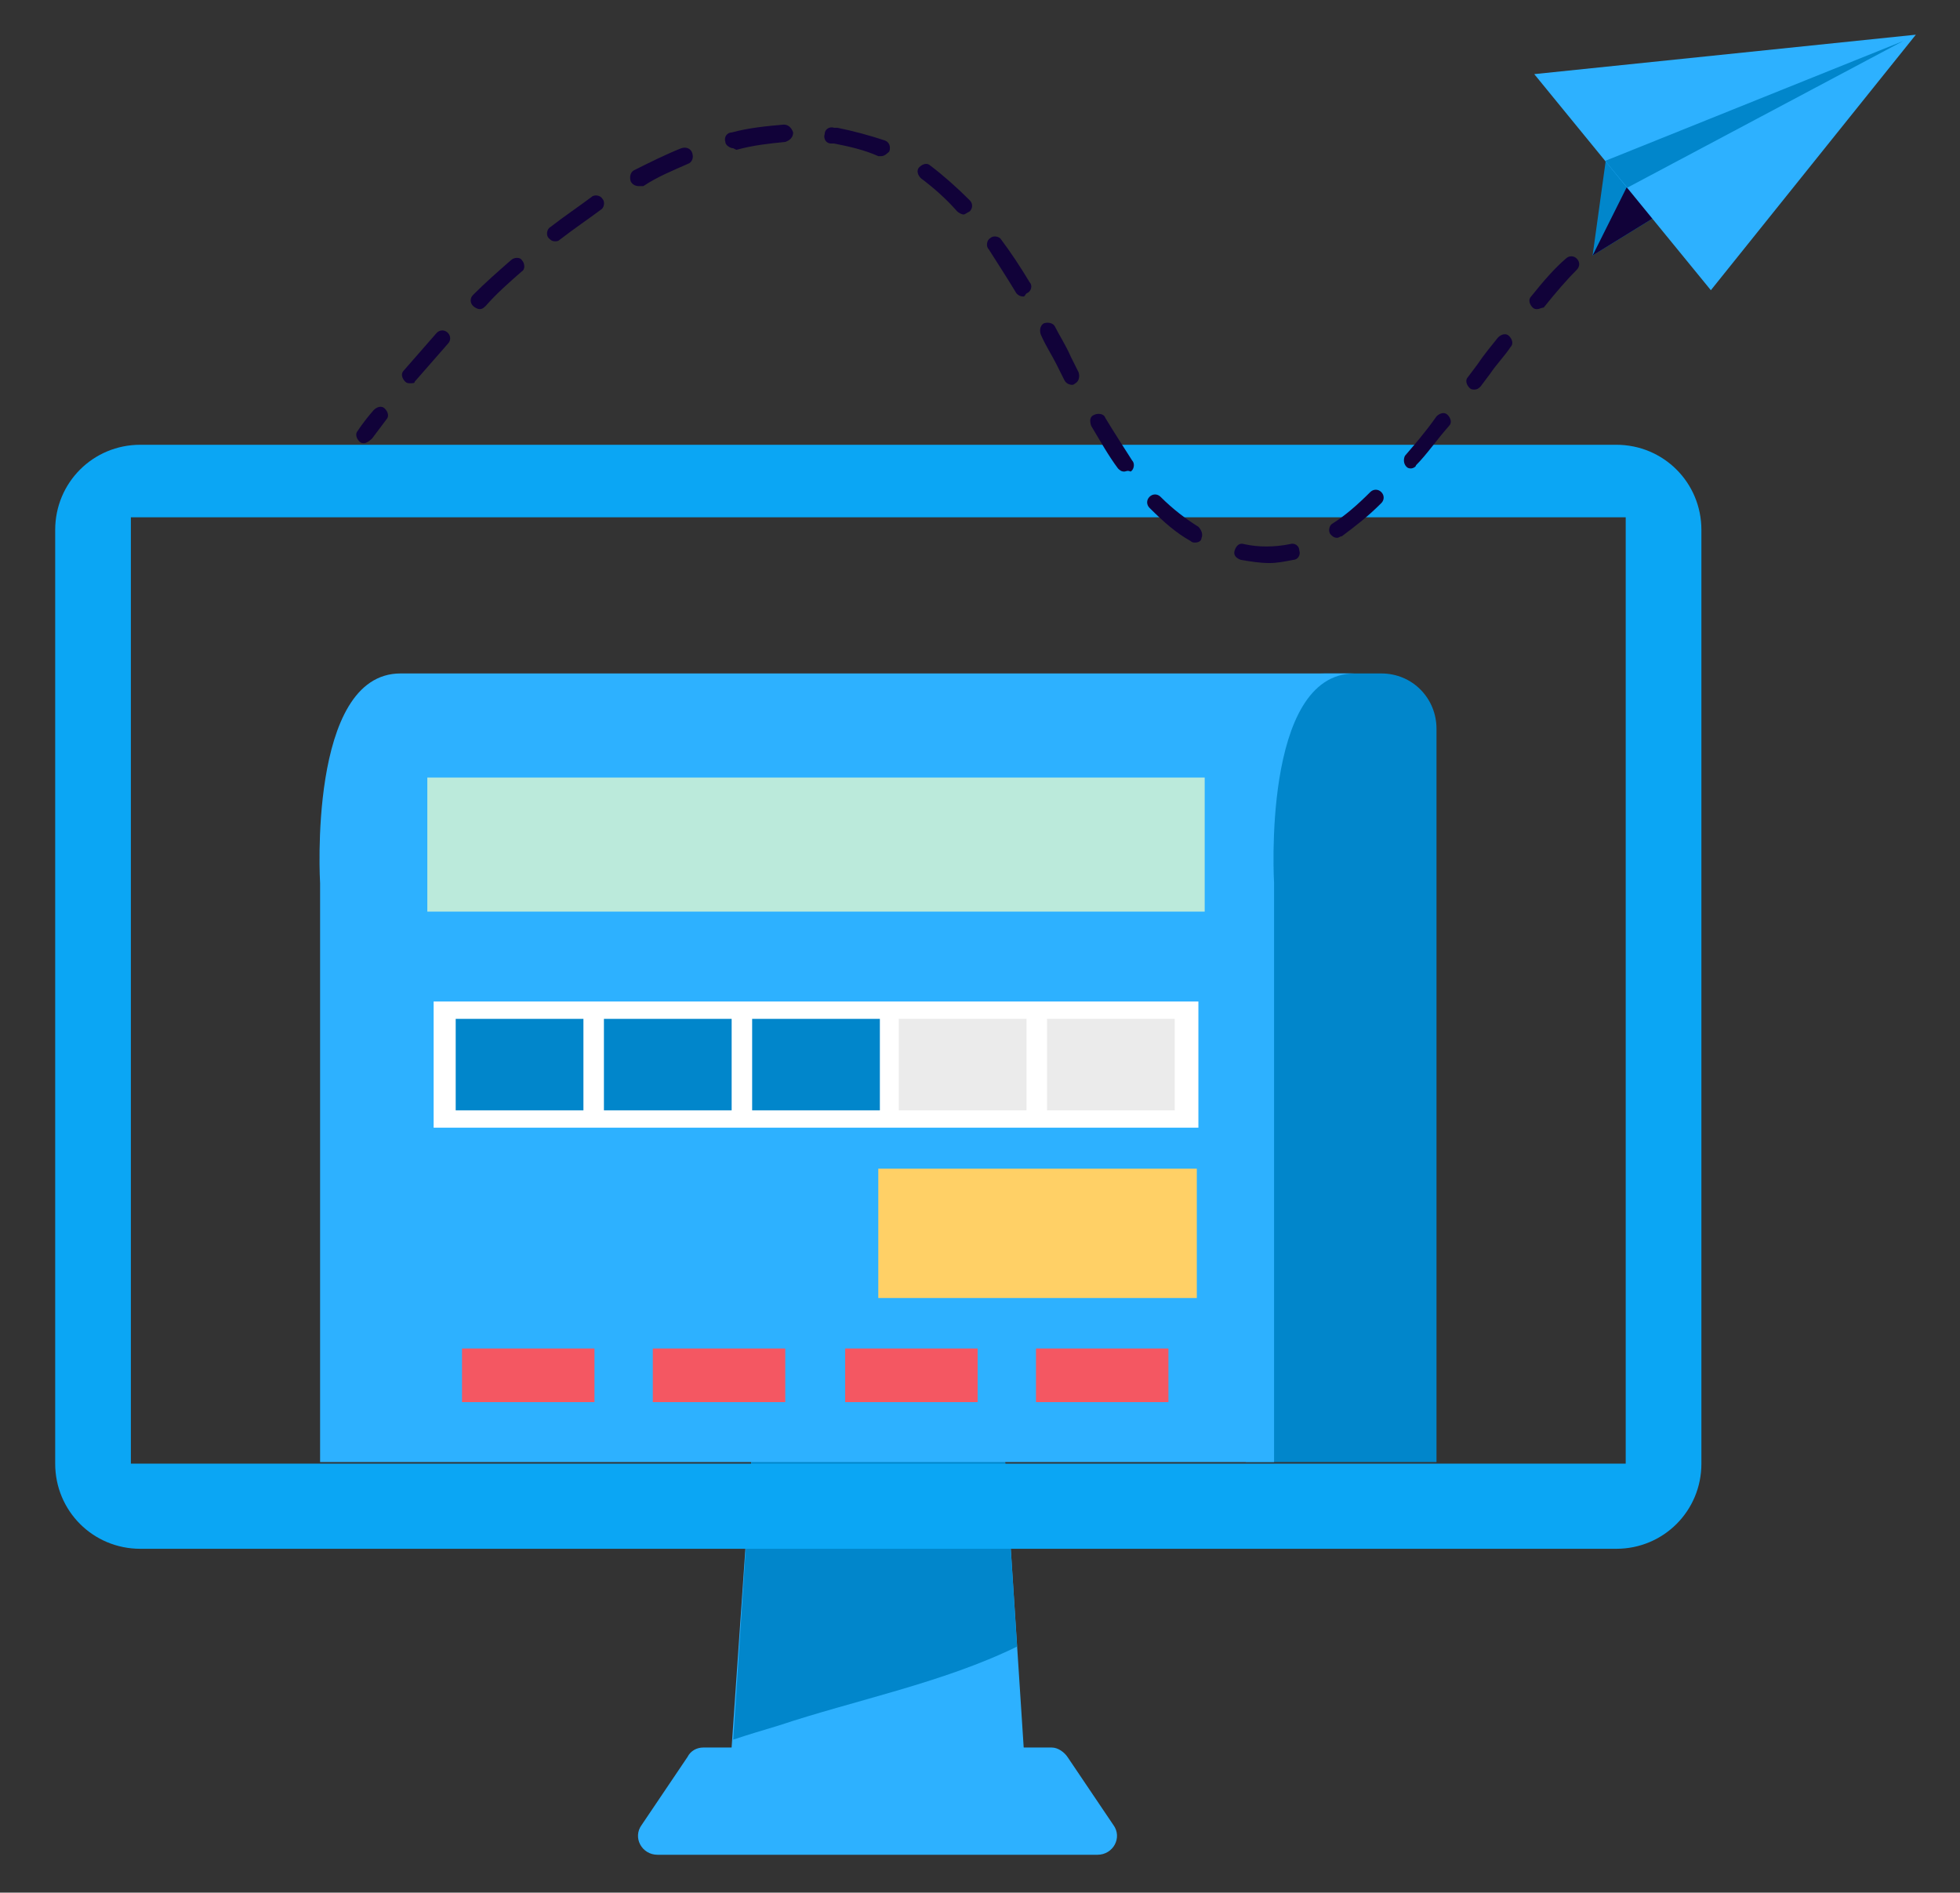 <?xml version="1.0" encoding="utf-8"?>
<!-- Generator: Adobe Illustrator 22.0.1, SVG Export Plug-In . SVG Version: 6.00 Build 0)  -->
<svg version="1.1" id="Layer_1" xmlns="http://www.w3.org/2000/svg" xmlns:xlink="http://www.w3.org/1999/xlink" x="0px" y="0px"
	 viewBox="0 0 124.3 120" style="enable-background:new 0 0 124.3 120;" xml:space="preserve">
<rect x="0" y="0" width="124.3" height="120" fill="#333333" stroke="none"/>
<style type="text/css">
	.st0{fill:#2DB1FF;}
	.st1{fill:#0186CB;}
	.st2{fill:#0BA6F4;}
	.st3{fill:#110239;}
	.st4{fill:#FFFFFF;}
	.st5{fill:#EBEBEB;}
	.st6{fill:#F45762;}
	.st7{fill:#BBEADB;}
	.st8{fill:#FFD066;}
	.st9{opacity:0.65;fill:#0056A3;}
	.st10{fill:#FCD4CA;}
	.st11{fill:#E8A393;}
	.st12{fill:#026EBF;}
	.st13{fill:#42C1F4;}
	.st14{fill:#FEAC1A;}
	.st15{opacity:0.35;fill:#C9071E;}
	.st16{fill:#FFFFFF;stroke:#2DB1FF;stroke-miterlimit:10;}
	.st17{fill:#2A3052;}
	.st18{fill:#035BAC;}
	.st19{fill:none;stroke:#2DB1FF;stroke-width:0.75;stroke-linecap:round;stroke-miterlimit:10;}
	.st20{fill:#B4B7C2;}
	.st21{fill:#37C5F0;}
	.st22{fill:#FF4F5B;}
	.st23{fill:#1A2E35;}
	.st24{opacity:0.2;}
	.st25{fill:#375A64;}
	.st26{fill:none;}
	.st27{fill:#F5F5F5;}
	.st28{fill:none;stroke:#0186CB;stroke-width:0.1;stroke-miterlimit:10;}
	.st29{opacity:0.3;}
	.st30{fill:#FAFAFA;}
	.st31{fill:#FFBF9D;}
	.st32{fill:#FF9A6C;}
	.st33{opacity:0.78;}
	.st34{fill:#E0E0E0;}
	.st35{fill:#D4D4D4;}
	.st36{fill:#363A5E;}
	.st37{fill:#EEA886;}
	.st38{fill:#3F446E;}
	.st39{fill:#A77860;}
	.st40{fill:#CFBEB8;}
	.st41{fill:#2CA2DD;}
	.st42{fill:#2878BD;}
	.st43{fill:#7ABFFA;}
	.st44{fill:#68B4F2;}
	.st45{fill:#A3D5FF;}
	.st46{fill:#F9F9F9;}
	.st47{fill:#C8DBF4;}
	.st48{fill:#D4E4F8;}
	.st49{fill:#9FC1F4;}
	.st50{fill:#8CB4F4;}
	.st51{fill:#9ABFE2;}
	.st52{fill:#BAD4F4;}
	.st53{fill:#DFEBFD;}
	.st54{fill:#B7D3F3;}
	.st55{fill:#C0D8FB;}
	.st56{fill:#233862;}
	.st57{fill:#FFB27D;}
	.st58{fill:#0F2549;}
	.st59{fill:#0279AD;}
	.st60{fill:#0082CB;}
	.st61{fill:#ED975D;}
	.st62{fill:#EBF3FF;}
	.st63{fill:#7199C9;}
	.st64{fill:#D6E5F2;}
	.st65{fill:#1B3051;}
	.st66{fill:#2B478B;}
	.st67{fill:#E7F1FD;}
	.st68{fill:#73A2E5;}
</style>
<polygon class="st0" points="65.2,115.1 46.1,115.1 47.7,92 63.7,92 "/>
<path class="st1" d="M49.4,109.4c4.8-1.6,10.4-2.7,15.1-5L63.7,92h-16l-1.2,18.3C47.4,110,48.4,109.7,49.4,109.4z"/>
<path class="st0" d="M67.7,111.4c-0.2-0.3-0.6-0.6-1-0.6H56.1h-0.9H44.6c-0.4,0-0.8,0.2-1,0.6l-2.9,4.3c-0.6,0.8,0,1.9,1,1.9h13.5
	h0.9h13.5c1,0,1.6-1.1,1-1.9L67.7,111.4z"/>
<path class="st2" d="M102.5,28.2H8.9c-3,0-5.4,2.4-5.4,5.4v59.2c0,3,2.4,5.4,5.4,5.4h93.6c3,0,5.4-2.4,5.4-5.4V33.6
	C107.9,30.6,105.5,28.2,102.5,28.2z M103.1,92.8H8.3v-60h94.8V92.8z"/>
<g>
	<g>
		<path class="st3" d="M23.1,28.1c-0.1,0-0.2,0-0.3-0.1c-0.2-0.2-0.3-0.5-0.1-0.7c0,0,0.3-0.5,1-1.3c0.2-0.2,0.5-0.3,0.7-0.1
			c0.2,0.2,0.3,0.5,0.1,0.7c-0.6,0.8-0.9,1.2-0.9,1.2C23.4,28,23.2,28.1,23.1,28.1z"/>
	</g>
	<g>
		<path class="st3" d="M80.5,35.7c-0.6,0-1.2-0.1-1.8-0.2c-0.3-0.1-0.5-0.3-0.4-0.6c0.1-0.3,0.3-0.5,0.6-0.4c0.9,0.2,1.9,0.2,2.9,0
			c0.3-0.1,0.6,0.1,0.6,0.4c0.1,0.3-0.1,0.6-0.4,0.6C81.5,35.6,81,35.7,80.5,35.7z M75.8,34.4c-0.1,0-0.2,0-0.3-0.1
			c-0.9-0.5-1.7-1.2-2.6-2.1c-0.2-0.2-0.2-0.5,0-0.7c0.2-0.2,0.5-0.2,0.7,0c0.8,0.8,1.6,1.4,2.4,1.9c0.2,0.2,0.3,0.5,0.2,0.7
			C76.2,34.3,76,34.4,75.8,34.4z M84.8,34.1c-0.2,0-0.3-0.1-0.4-0.2c-0.2-0.2-0.1-0.6,0.1-0.7c0.8-0.5,1.6-1.2,2.4-2
			c0.2-0.2,0.5-0.2,0.7,0c0.2,0.2,0.2,0.5,0,0.7c-0.9,0.9-1.7,1.5-2.5,2.1C85,34,84.9,34.1,84.8,34.1z M71.3,29.9
			c-0.2,0-0.3-0.1-0.4-0.2c-0.6-0.8-1.1-1.7-1.7-2.7c-0.1-0.3-0.1-0.6,0.2-0.7c0.2-0.1,0.6-0.1,0.7,0.2c0.6,1,1.2,1.9,1.7,2.7
			c0.2,0.2,0.1,0.6-0.1,0.7C71.5,29.8,71.4,29.9,71.3,29.9z M89.5,29.7c-0.1,0-0.2,0-0.3-0.1c-0.2-0.2-0.2-0.5-0.1-0.7
			c0.6-0.7,1.3-1.5,2-2.5c0.2-0.2,0.5-0.3,0.7-0.1c0.2,0.2,0.3,0.5,0.1,0.7c-0.8,0.9-1.4,1.8-2.1,2.5C89.8,29.6,89.6,29.7,89.5,29.7
			z M93.5,24.7c-0.1,0-0.2,0-0.3-0.1c-0.2-0.2-0.3-0.5-0.1-0.7l0.6-0.8c0.4-0.6,0.9-1.2,1.3-1.7c0.2-0.2,0.5-0.3,0.7-0.1
			c0.2,0.2,0.3,0.5,0.1,0.7c-0.4,0.6-0.9,1.1-1.3,1.7l-0.6,0.8C93.8,24.6,93.7,24.7,93.5,24.7z M68,24.4c-0.2,0-0.4-0.1-0.5-0.3
			l-0.5-1c-0.3-0.6-0.7-1.2-1-1.9c-0.1-0.3,0-0.6,0.2-0.7c0.3-0.1,0.6,0,0.7,0.2c0.3,0.6,0.7,1.2,1,1.9l0.5,1c0.1,0.3,0,0.6-0.2,0.7
			C68.2,24.3,68.1,24.4,68,24.4z M26,24.3c-0.1,0-0.2,0-0.3-0.1c-0.2-0.2-0.3-0.5-0.1-0.7c0.7-0.8,1.4-1.6,2.1-2.4
			c0.2-0.2,0.5-0.2,0.7,0c0.2,0.2,0.2,0.5,0,0.7c-0.7,0.8-1.4,1.6-2.1,2.4C26.3,24.3,26.2,24.3,26,24.3z M30.4,19.6
			c-0.1,0-0.3-0.1-0.4-0.2c-0.2-0.2-0.2-0.5,0-0.7c0.8-0.8,1.6-1.5,2.4-2.2c0.2-0.2,0.6-0.2,0.7,0c0.2,0.2,0.2,0.6,0,0.7
			c-0.8,0.7-1.6,1.4-2.3,2.2C30.6,19.6,30.5,19.6,30.4,19.6z M97.5,19.6c-0.1,0-0.2,0-0.3-0.1c-0.2-0.2-0.3-0.5-0.1-0.7
			c0.8-1,1.5-1.8,2.2-2.4c0.2-0.2,0.5-0.2,0.7,0c0.2,0.2,0.2,0.5,0,0.7c-0.6,0.6-1.3,1.4-2.1,2.4C97.8,19.5,97.6,19.6,97.5,19.6z
			 M64.9,18.8c-0.2,0-0.4-0.1-0.5-0.3c-0.6-1-1.2-1.9-1.7-2.7c-0.2-0.2-0.1-0.6,0.1-0.7c0.2-0.2,0.6-0.1,0.7,0.1
			c0.6,0.8,1.2,1.7,1.8,2.7c0.2,0.2,0.1,0.6-0.2,0.7C65,18.7,65,18.8,64.9,18.8z M35.2,15.3c-0.2,0-0.3-0.1-0.4-0.2
			c-0.2-0.2-0.1-0.6,0.1-0.7c0.9-0.7,1.8-1.3,2.6-1.9c0.2-0.2,0.6-0.1,0.7,0.1c0.2,0.2,0.1,0.6-0.1,0.7c-0.8,0.6-1.7,1.2-2.6,1.9
			C35.4,15.3,35.3,15.3,35.2,15.3z M61.1,13.6c-0.1,0-0.3-0.1-0.4-0.2c-0.7-0.8-1.5-1.5-2.3-2.1c-0.2-0.2-0.3-0.5-0.1-0.7
			c0.2-0.2,0.5-0.3,0.7-0.1c0.8,0.6,1.7,1.4,2.5,2.2c0.2,0.2,0.2,0.5,0,0.7C61.3,13.5,61.2,13.6,61.1,13.6z M40.5,11.8
			c-0.2,0-0.4-0.1-0.5-0.3c-0.1-0.3,0-0.6,0.2-0.7c1-0.5,2-1,3-1.4c0.3-0.1,0.6,0,0.7,0.3c0.1,0.3,0,0.6-0.3,0.7
			c-0.9,0.4-1.9,0.8-2.8,1.4C40.7,11.8,40.6,11.8,40.5,11.8z M55.9,9.9c-0.1,0-0.1,0-0.2,0c-0.9-0.4-1.8-0.6-2.8-0.8l-0.2,0
			c-0.3,0-0.5-0.3-0.4-0.6c0-0.3,0.3-0.5,0.6-0.4l0.2,0c1,0.2,2.1,0.5,3,0.8c0.3,0.1,0.4,0.4,0.3,0.7C56.3,9.7,56.1,9.9,55.9,9.9z
			 M46.5,9.4c-0.2,0-0.5-0.2-0.5-0.4c-0.1-0.3,0.1-0.6,0.4-0.6c1.1-0.3,2.2-0.4,3.3-0.5c0.3,0,0.5,0.2,0.6,0.5
			c0,0.3-0.2,0.5-0.5,0.6c-1,0.1-2,0.2-3.1,0.5C46.5,9.4,46.5,9.4,46.5,9.4z"/>
	</g>
</g>
<polygon class="st1" points="119,5.1 101,16.2 101.9,9.7 "/>
<polygon class="st3" points="119,5.1 101,16.2 103.3,11.6 "/>
<polygon class="st0" points="108.5,18.4 97.3,4.7 121.5,2.2 "/>
<polygon class="st1" points="120.7,2.6 101.8,10.2 103.2,11.9 "/>
<path class="st1" d="M91.1,92.7V46.2c0-1.9-1.5-3.5-3.5-3.5h-3.6C78.2,42.7,79,56,79,56v36.7H91.1z"/>
<path class="st0" d="M85.9,42.7H25.4c-5.9,0-5.1,13.3-5.1,13.3v36.7h60.5V56C80.8,56,80,42.7,85.9,42.7z"/>
<g>
	<rect x="27.5" y="63.5" class="st4" width="48.5" height="8"/>
	<g>
		<rect x="28.9" y="64.6" class="st1" width="8.1" height="5.8"/>
		<rect x="38.3" y="64.6" class="st1" width="8.1" height="5.8"/>
		<rect x="47.7" y="64.6" class="st1" width="8.1" height="5.8"/>
		<rect x="57" y="64.6" class="st5" width="8.1" height="5.8"/>
		<rect x="66.4" y="64.6" class="st5" width="8.1" height="5.8"/>
	</g>
</g>
<g>
	<g>
		<rect x="29.3" y="85.5" class="st6" width="8.4" height="3.4"/>
		<rect x="41.4" y="85.5" class="st6" width="8.4" height="3.4"/>
		<rect x="53.6" y="85.5" class="st6" width="8.4" height="3.4"/>
		<rect x="65.7" y="85.5" class="st6" width="8.4" height="3.4"/>
	</g>
</g>
<rect x="27.1" y="49.3" class="st7" width="49.3" height="8.5"/>
<rect x="55.7" y="74.1" class="st8" width="20.2" height="8.2"/>
<g id="Alarm">
</g>
</svg>
